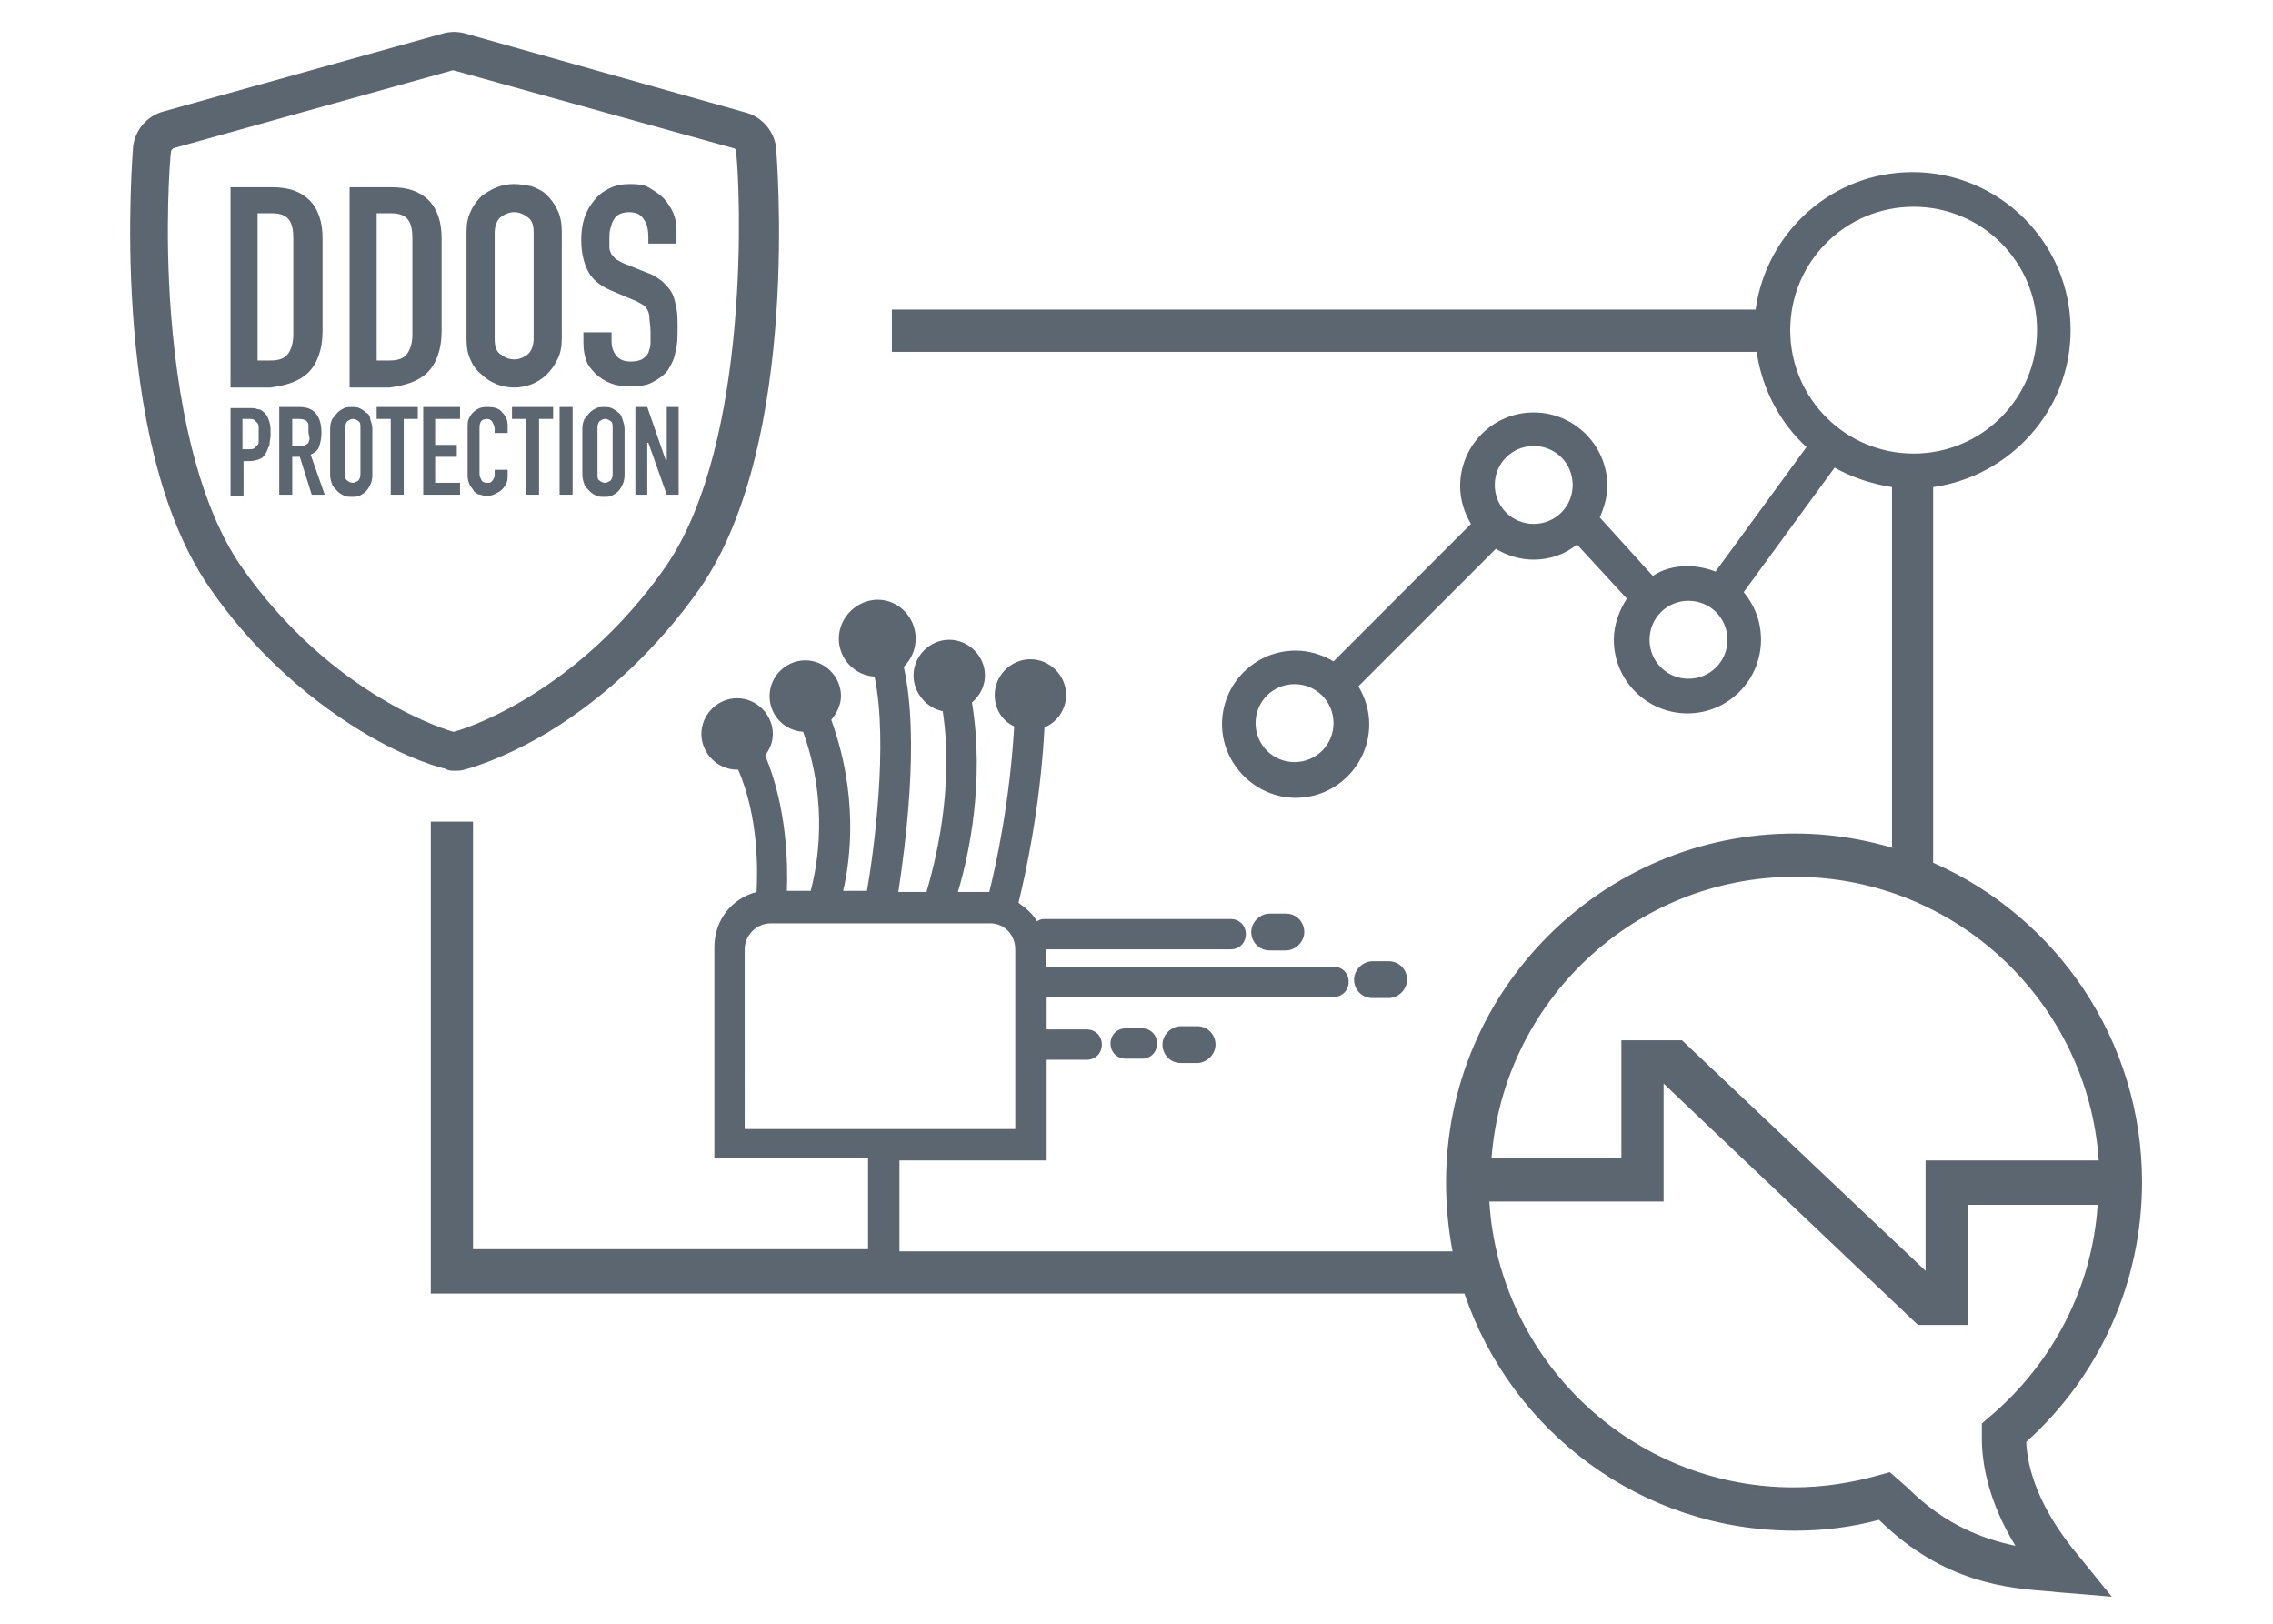 <?xml version="1.0" encoding="utf-8"?>
<!-- Generator: Adobe Illustrator 22.1.0, SVG Export Plug-In . SVG Version: 6.00 Build 0)  -->
<svg version="1.1" id="Livello_1" xmlns="http://www.w3.org/2000/svg" xmlns:xlink="http://www.w3.org/1999/xlink" x="0px" y="0px"
	 viewBox="0 0 210 150" style="enable-background:new 0 0 210 150;" xml:space="preserve">
<style type="text/css">
	.st0{fill:none;}
	.st1{fill:#5B6670;}
</style>
<g>
	<path class="st0" d="M119.6,63.3c-2,0-3.6,1.6-3.6,3.6s1.6,3.6,3.6,3.6c2,0,3.6-1.6,3.6-3.6S121.6,63.3,119.6,63.3z"/>
	<path class="st0" d="M28.4,39.1c-0.1-0.2-0.4-0.3-0.8-0.3H27v2.5h0.7c0.2,0,0.4,0,0.5-0.1c0.1-0.1,0.2-0.1,0.3-0.2
		c0.1-0.1,0.1-0.2,0.1-0.4s0-0.3,0-0.5s0-0.4,0-0.5S28.5,39.2,28.4,39.1z"/>
	<path class="st0" d="M32.5,38.7c-0.2,0-0.4,0.1-0.5,0.2c-0.2,0.1-0.2,0.3-0.2,0.6v4.3c0,0.3,0.1,0.5,0.2,0.6
		c0.2,0.1,0.3,0.2,0.5,0.2c0.2,0,0.4-0.1,0.5-0.2c0.2-0.1,0.2-0.3,0.2-0.6v-4.3c0-0.3-0.1-0.5-0.2-0.6
		C32.9,38.8,32.7,38.7,32.5,38.7z"/>
	<path class="st0" d="M61.7,52.2c7.8-11.4,6.8-35,6.4-38.2c0-0.1-0.1-0.2-0.2-0.3L42,6.6c0,0-0.1,0-0.1,0l-25.8,7.2
		c-0.1,0-0.2,0.1-0.2,0.3c-0.1,0.6-0.6,7.2,0,15c0.8,10.2,3,18.2,6.4,23.2c8.5,12.3,19.5,15.4,19.7,15.4c0,0,0.1,0,0.1,0
		C42.2,67.6,53.2,64.6,61.7,52.2z M46.9,40h-1.2v-0.4c0-0.2-0.1-0.4-0.2-0.6c-0.1-0.2-0.3-0.3-0.5-0.3c-0.3,0-0.5,0.1-0.6,0.3
		c-0.1,0.2-0.1,0.4-0.1,0.7v4.1c0,0.2,0.1,0.4,0.2,0.6c0.1,0.2,0.3,0.2,0.5,0.2c0.1,0,0.2,0,0.2,0c0.1,0,0.2-0.1,0.2-0.1
		c0.1-0.1,0.1-0.1,0.2-0.3c0-0.1,0.1-0.2,0.1-0.4v-0.4h1.2v0.5c0,0.2,0,0.5-0.1,0.7c-0.1,0.2-0.2,0.4-0.4,0.6
		c-0.2,0.2-0.4,0.3-0.6,0.4c-0.2,0.1-0.5,0.2-0.7,0.2c-0.2,0-0.4,0-0.7-0.1c-0.2-0.1-0.4-0.2-0.6-0.3c-0.2-0.2-0.3-0.3-0.4-0.6
		c-0.1-0.2-0.2-0.5-0.2-0.9v-4.5c0-0.3,0-0.5,0.1-0.7c0.1-0.2,0.2-0.4,0.4-0.6c0.2-0.2,0.4-0.3,0.6-0.4c0.2-0.1,0.5-0.1,0.8-0.1
		c0.5,0,1,0.2,1.3,0.5c0.2,0.2,0.3,0.4,0.4,0.6c0.1,0.2,0.1,0.5,0.1,0.8V40z M51.1,38.7h-1.3v7h-1.2v-7h-1.3v-1.1h3.8V38.7z
		 M57.7,43.8c0,0.3-0.1,0.6-0.2,0.9c-0.1,0.2-0.3,0.4-0.4,0.6c-0.2,0.2-0.4,0.3-0.6,0.4c-0.2,0.1-0.5,0.1-0.7,0.1
		c-0.2,0-0.5,0-0.7-0.1c-0.2-0.1-0.4-0.2-0.6-0.4c-0.2-0.2-0.3-0.4-0.5-0.6c-0.1-0.2-0.2-0.5-0.2-0.9v-4.3c0-0.3,0.1-0.6,0.2-0.9
		c0.1-0.3,0.3-0.5,0.5-0.6c0.2-0.2,0.4-0.3,0.6-0.4c0.2-0.1,0.5-0.1,0.7-0.1c0.2,0,0.5,0,0.7,0.1c0.2,0.1,0.4,0.2,0.6,0.4
		c0.2,0.2,0.3,0.4,0.4,0.6c0.1,0.2,0.2,0.5,0.2,0.9V43.8z M62.7,45.7h-1.1l-1.8-4.9h0v4.9h-1.2v-8.1h1.1l1.7,4.9h0v-4.9h1.2V45.7z
		 M53.7,30.4h2.6v0.8c0,0.5,0.1,0.9,0.4,1.3c0.3,0.4,0.8,0.6,1.4,0.6c0.4,0,0.8-0.1,1-0.2c0.2-0.1,0.4-0.3,0.6-0.6
		c0.1-0.2,0.2-0.5,0.2-0.9c0-0.3,0-0.7,0-1.1c0-0.5,0-0.9-0.1-1.2c0-0.3-0.1-0.6-0.2-0.8c-0.1-0.2-0.3-0.3-0.5-0.5
		c-0.2-0.1-0.5-0.3-0.8-0.4l-1.9-0.8c-1.1-0.5-1.9-1.1-2.3-1.9c-0.4-0.8-0.6-1.7-0.6-2.9c0-0.7,0.1-1.3,0.3-2
		c0.2-0.6,0.5-1.2,0.9-1.6c0.4-0.4,0.8-0.8,1.4-1.1c0.6-0.3,1.2-0.4,2-0.4c0.7,0,1.2,0.1,1.8,0.4c0.5,0.2,1,0.6,1.4,1
		c0.8,0.8,1.2,1.8,1.2,2.9v1.3h-2.6v-0.6c0-0.6-0.1-1.1-0.4-1.6c-0.3-0.4-0.8-0.7-1.4-0.7c-0.4,0-0.7,0.1-0.9,0.2
		c-0.2,0.1-0.4,0.3-0.5,0.5c-0.1,0.2-0.2,0.5-0.3,0.8c-0.1,0.3-0.1,0.6-0.1,0.9c0,0.4,0,0.7,0,0.9c0,0.2,0.1,0.5,0.2,0.6
		c0.1,0.2,0.3,0.4,0.5,0.5c0.2,0.1,0.5,0.3,0.8,0.4l2,0.8c0.6,0.2,1.1,0.5,1.4,0.8c0.4,0.3,0.6,0.7,0.9,1.1c0.2,0.4,0.3,0.9,0.4,1.4
		c0.1,0.5,0.1,1.1,0.1,1.8c0,0.8-0.1,1.5-0.2,2.2c-0.2,0.7-0.4,1.2-0.7,1.7c-0.4,0.5-0.8,0.9-1.4,1.1c-0.6,0.3-1.3,0.4-2.1,0.4
		c-0.6,0-1.2-0.1-1.8-0.3c-0.6-0.2-1-0.5-1.4-0.9c-0.4-0.4-0.7-0.9-0.9-1.4c-0.2-0.5-0.3-1.1-0.3-1.7V30.4z M52.8,45.7h-1.2v-8.1
		h1.2V45.7z M43.1,21.5c0-0.7,0.1-1.4,0.4-2c0.3-0.6,0.6-1,1-1.4c0.4-0.4,0.9-0.6,1.4-0.8c0.5-0.2,1.1-0.3,1.6-0.3
		c0.5,0,1.1,0.1,1.6,0.3c0.5,0.2,1,0.5,1.4,0.8c0.4,0.4,0.7,0.9,1,1.4c0.3,0.6,0.4,1.2,0.4,2v9.8c0,0.8-0.1,1.4-0.4,2
		c-0.3,0.6-0.6,1-1,1.4c-0.4,0.4-0.9,0.7-1.4,0.9c-0.5,0.2-1.1,0.3-1.6,0.3c-0.5,0-1.1-0.1-1.6-0.3c-0.5-0.2-1-0.5-1.4-0.9
		c-0.4-0.4-0.8-0.8-1-1.4c-0.3-0.6-0.4-1.2-0.4-2V21.5z M32.2,17.2h3.9c1.5,0,2.7,0.4,3.4,1.2c0.8,0.8,1.2,2,1.2,3.5v8.6
		c0,1.7-0.4,3-1.3,3.8c-0.8,0.8-2,1.2-3.6,1.2h-3.7V17.2z M21.3,17.2h3.9c1.5,0,2.7,0.4,3.4,1.2c0.8,0.8,1.2,2,1.2,3.5v8.6
		c0,1.7-0.4,3-1.3,3.8c-0.8,0.8-2,1.2-3.6,1.2h-3.7V17.2z M24.9,41c0,0.3-0.1,0.5-0.3,0.7c-0.2,0.3-0.4,0.5-0.6,0.6
		c-0.3,0.1-0.6,0.2-1,0.2h-0.6v3.2h-1.2v-8.1H23c0.3,0,0.6,0,0.8,0.1c0.2,0.1,0.5,0.2,0.7,0.4c0.2,0.2,0.3,0.5,0.4,0.7
		c0.1,0.3,0.1,0.7,0.1,1.2C25,40.5,25,40.8,24.9,41z M28.8,45.7l-1.1-3.5H27v3.5h-1.2v-8.1h1.9c1.4,0,2,0.8,2,2.4
		c0,0.5-0.1,0.9-0.2,1.2c-0.1,0.3-0.4,0.6-0.8,0.8l1.2,3.7H28.8z M34.5,43.8c0,0.3-0.1,0.6-0.2,0.9c-0.1,0.2-0.3,0.4-0.4,0.6
		c-0.2,0.2-0.4,0.3-0.6,0.4c-0.2,0.1-0.5,0.1-0.7,0.1c-0.2,0-0.5,0-0.7-0.1c-0.2-0.1-0.4-0.2-0.6-0.4c-0.2-0.2-0.3-0.4-0.5-0.6
		c-0.1-0.2-0.2-0.5-0.2-0.9v-4.3c0-0.3,0.1-0.6,0.2-0.9c0.1-0.3,0.3-0.5,0.5-0.6c0.2-0.2,0.4-0.3,0.6-0.4c0.2-0.1,0.5-0.1,0.7-0.1
		c0.2,0,0.5,0,0.7,0.1c0.2,0.1,0.4,0.2,0.6,0.4c0.2,0.2,0.3,0.4,0.4,0.6c0.1,0.2,0.2,0.5,0.2,0.9V43.8z M38.6,38.7h-1.3v7h-1.2v-7
		h-1.3v-1.1h3.8V38.7z M39.1,45.7v-8.1h3.4v1.1h-2.3v2.4h2v1.1h-2v2.4h2.3v1.2H39.1z"/>
	<path class="st0" d="M23.8,39.1c-0.1-0.1-0.2-0.2-0.3-0.3c-0.1-0.1-0.3-0.1-0.5-0.1h-0.6v2.8H23c0.2,0,0.4,0,0.5-0.1
		c0.1-0.1,0.2-0.2,0.3-0.3c0.1-0.1,0.1-0.3,0.1-0.4c0-0.2,0-0.4,0-0.6c0-0.2,0-0.4,0-0.5C23.9,39.4,23.9,39.3,23.8,39.1z"/>
	<path class="st0" d="M37.7,32.6c0.3-0.4,0.5-1,0.5-1.8v-8.9c0-0.7-0.1-1.3-0.4-1.7c-0.3-0.4-0.8-0.6-1.6-0.6h-1.2v13.5h1.2
		C36.8,33.1,37.3,33,37.7,32.6z"/>
	<path class="st0" d="M47.5,33.1c0.5,0,0.9-0.2,1.3-0.5c0.4-0.3,0.5-0.8,0.5-1.4v-9.8c0-0.6-0.2-1.1-0.5-1.4
		c-0.4-0.3-0.8-0.5-1.3-0.5c-0.5,0-0.9,0.2-1.3,0.5c-0.4,0.3-0.5,0.8-0.5,1.4v9.8c0,0.6,0.2,1.1,0.5,1.4C46.6,33,47,33.1,47.5,33.1z
		"/>
	<path class="st0" d="M26.7,32.6c0.3-0.4,0.5-1,0.5-1.8v-8.9c0-0.7-0.1-1.3-0.4-1.7c-0.3-0.4-0.8-0.6-1.6-0.6h-1.2v13.5h1.2
		C25.8,33.1,26.4,33,26.7,32.6z"/>
	<path class="st0" d="M55.8,38.7c-0.2,0-0.4,0.1-0.5,0.2c-0.2,0.1-0.2,0.3-0.2,0.6v4.3c0,0.3,0.1,0.5,0.2,0.6
		c0.2,0.1,0.3,0.2,0.5,0.2c0.2,0,0.4-0.1,0.5-0.2c0.2-0.1,0.2-0.3,0.2-0.6v-4.3c0-0.3-0.1-0.5-0.2-0.6C56.2,38.8,56,38.7,55.8,38.7z
		"/>
	<path class="st0" d="M141.7,41.2c-2,0-3.6,1.6-3.6,3.6c0,2,1.6,3.6,3.6,3.6c2,0,3.6-1.6,3.6-3.6C145.3,42.8,143.7,41.2,141.7,41.2z
		"/>
	<path class="st0" d="M149.7,107V96.1h5.6l22.5,21.3v-10.2h16c-1-14.6-13.2-26.2-28.1-26.2c-14.8,0-26.9,11.4-28.1,25.9H149.7z"/>
	<path class="st0" d="M183.2,131.4l0.7-0.6c5.9-4.9,9.4-12,10-19.6h-12v11.1h-4.6l-23.5-22.3V111h-16.1
		c0.9,14.7,13.2,26.4,28.1,26.4c2.6,0,5.2-0.4,7.8-1.1l1.1-0.3l1.6,1.4c3.6,3.6,7.2,4.8,10.1,5.3c-2.5-4.1-3.1-7.5-3.1-9.9
		L183.2,131.4z"/>
	<path class="st0" d="M91.4,85.2H71.2c-1.3,0-2.4,1.1-2.4,2.4v16.6h25V87.7C93.8,86.3,92.7,85.2,91.4,85.2z"/>
	<path class="st0" d="M188.1,30.5c0-6.3-5.1-11.4-11.4-11.4c-6.3,0-11.4,5.1-11.4,11.4c0,6.3,5.1,11.4,11.4,11.4
		C183,41.9,188.1,36.8,188.1,30.5z"/>
	<path class="st0" d="M156,55.5c-2,0-3.6,1.6-3.6,3.6c0,2,1.6,3.6,3.6,3.6c2,0,3.6-1.6,3.6-3.6C159.6,57.1,158,55.5,156,55.5z"/>
	<path class="st1" d="M128.3,92.2c0.9,0,1.7-0.8,1.7-1.7s-0.7-1.7-1.7-1.7h-1.5c-0.9,0-1.7,0.8-1.7,1.7s0.7,1.7,1.7,1.7H128.3z"/>
	<path class="st1" d="M118.8,87.8c0.9,0,1.7-0.8,1.7-1.7s-0.7-1.7-1.7-1.7h-1.5c-0.9,0-1.7,0.8-1.7,1.7s0.7,1.7,1.7,1.7H118.8z"/>
	<path class="st1" d="M104,95c-0.8,0-1.4,0.6-1.4,1.4s0.6,1.4,1.4,1.4h1.5c0.8,0,1.4-0.6,1.4-1.4s-0.6-1.4-1.4-1.4H104z"/>
	<path class="st1" d="M109.1,94.8c-0.9,0-1.7,0.8-1.7,1.7c0,0.9,0.7,1.7,1.7,1.7h1.5c0.9,0,1.7-0.8,1.7-1.7c0-0.9-0.7-1.7-1.7-1.7
		H109.1z"/>
	<path class="st1" d="M42,71.2c0.3,0,0.6,0,0.9-0.1c0,0,3.3-0.8,7.8-3.5c5.4-3.3,10.2-7.9,14-13.3c9.4-13.6,7-40.4,7-40.7
		c-0.2-1.5-1.3-2.8-2.8-3.2L43,3.1c-0.7-0.2-1.4-0.2-2.1,0l-25.8,7.2c-1.5,0.4-2.6,1.7-2.8,3.2c0,0.3-2.4,27,7,40.7
		c3.7,5.4,8.6,10,14,13.3c4.4,2.7,7.7,3.5,7.8,3.5C41.4,71.2,41.7,71.2,42,71.2z M41.9,67.6c-0.1,0-11.2-3.1-19.7-15.4
		c-3.4-5-5.6-13-6.4-23.2c-0.6-7.8-0.1-14.3,0-15c0-0.1,0.1-0.2,0.2-0.3l25.8-7.2c0,0,0.1,0,0.1,0l25.9,7.2c0.1,0,0.2,0.1,0.2,0.3
		c0.4,3.2,1.4,26.7-6.4,38.2c-8.5,12.3-19.5,15.4-19.7,15.4C42,67.6,41.9,67.6,41.9,67.6z"/>
	<path class="st1" d="M28.5,34.4c0.8-0.8,1.3-2.1,1.3-3.8v-8.6c0-1.5-0.4-2.7-1.2-3.5c-0.8-0.8-1.9-1.2-3.4-1.2h-3.9v18.5h3.7
		C26.5,35.6,27.7,35.2,28.5,34.4z M23.9,19.7h1.2c0.8,0,1.3,0.2,1.6,0.6c0.3,0.4,0.4,1,0.4,1.7v8.9c0,0.8-0.2,1.4-0.5,1.8
		c-0.3,0.4-0.8,0.6-1.6,0.6h-1.2V19.7z"/>
	<path class="st1" d="M39.5,34.4c0.8-0.8,1.3-2.1,1.3-3.8v-8.6c0-1.5-0.4-2.7-1.2-3.5c-0.8-0.8-1.9-1.2-3.4-1.2h-3.9v18.5h3.7
		C37.5,35.6,38.7,35.2,39.5,34.4z M34.9,19.7h1.2c0.8,0,1.3,0.2,1.6,0.6c0.3,0.4,0.4,1,0.4,1.7v8.9c0,0.8-0.2,1.4-0.5,1.8
		c-0.3,0.4-0.8,0.6-1.6,0.6h-1.2V19.7z"/>
	<path class="st1" d="M44.5,34.6c0.4,0.4,0.9,0.7,1.4,0.9c0.5,0.2,1.1,0.3,1.6,0.3c0.5,0,1.1-0.1,1.6-0.3c0.5-0.2,1-0.5,1.4-0.9
		c0.4-0.4,0.7-0.8,1-1.4c0.3-0.6,0.4-1.2,0.4-2v-9.8c0-0.7-0.1-1.4-0.4-2c-0.3-0.6-0.6-1-1-1.4c-0.4-0.4-0.9-0.6-1.4-0.8
		C48.5,17.1,48,17,47.5,17c-0.5,0-1.1,0.1-1.6,0.3c-0.5,0.2-1,0.5-1.4,0.8c-0.4,0.4-0.8,0.9-1,1.4c-0.3,0.6-0.4,1.2-0.4,2v9.8
		c0,0.8,0.1,1.4,0.4,2C43.7,33.8,44.1,34.3,44.5,34.6z M45.7,21.5c0-0.6,0.2-1.1,0.5-1.4c0.4-0.3,0.8-0.5,1.3-0.5
		c0.5,0,0.9,0.2,1.3,0.5c0.4,0.3,0.5,0.8,0.5,1.4v9.8c0,0.6-0.2,1.1-0.5,1.4c-0.4,0.3-0.8,0.5-1.3,0.5c-0.5,0-0.9-0.2-1.3-0.5
		c-0.4-0.3-0.5-0.8-0.5-1.4V21.5z"/>
	<path class="st1" d="M55,34.5c0.4,0.4,0.9,0.7,1.4,0.9c0.5,0.2,1.1,0.3,1.8,0.3c0.8,0,1.6-0.1,2.1-0.4c0.6-0.3,1.1-0.7,1.4-1.1
		c0.3-0.5,0.6-1,0.7-1.7c0.2-0.7,0.2-1.4,0.2-2.2c0-0.7,0-1.3-0.1-1.8c-0.1-0.5-0.2-1-0.4-1.4c-0.2-0.4-0.5-0.7-0.9-1.1
		c-0.4-0.3-0.8-0.6-1.4-0.8l-2-0.8c-0.3-0.1-0.6-0.3-0.8-0.4c-0.2-0.1-0.3-0.3-0.5-0.5c-0.1-0.2-0.2-0.4-0.2-0.6c0-0.2,0-0.5,0-0.9
		c0-0.3,0-0.6,0.1-0.9c0.1-0.3,0.1-0.5,0.3-0.8c0.1-0.2,0.3-0.4,0.5-0.5c0.2-0.1,0.5-0.2,0.9-0.2c0.7,0,1.1,0.2,1.4,0.7
		c0.3,0.4,0.4,1,0.4,1.6v0.6h2.6v-1.3c0-1.1-0.4-2-1.2-2.9c-0.4-0.4-0.9-0.7-1.4-1C59.6,17.1,59,17,58.3,17c-0.8,0-1.4,0.1-2,0.4
		c-0.6,0.3-1,0.6-1.4,1.1c-0.4,0.5-0.7,1-0.9,1.6c-0.2,0.6-0.3,1.3-0.3,2c0,1.2,0.2,2.1,0.6,2.9c0.4,0.8,1.1,1.4,2.3,1.9l1.9,0.8
		c0.3,0.1,0.6,0.3,0.8,0.4c0.2,0.1,0.4,0.3,0.5,0.5c0.1,0.2,0.2,0.4,0.2,0.8c0,0.3,0.1,0.7,0.1,1.2c0,0.4,0,0.8,0,1.1
		c0,0.3-0.1,0.6-0.2,0.9c-0.1,0.2-0.3,0.4-0.6,0.6c-0.2,0.1-0.6,0.2-1,0.2c-0.7,0-1.1-0.2-1.4-0.6c-0.3-0.4-0.4-0.8-0.4-1.3v-0.8
		h-2.6v1c0,0.6,0.1,1.2,0.3,1.7C54.3,33.7,54.6,34.1,55,34.5z"/>
	<path class="st1" d="M24.5,38.2c-0.2-0.2-0.4-0.4-0.7-0.4c-0.2-0.1-0.5-0.1-0.8-0.1h-1.7v8.1h1.2v-3.2H23c0.4,0,0.8-0.1,1-0.2
		c0.3-0.1,0.5-0.4,0.6-0.6c0.1-0.2,0.2-0.5,0.3-0.7c0-0.3,0.1-0.6,0.1-0.9c0-0.5,0-0.9-0.1-1.2C24.8,38.7,24.7,38.4,24.5,38.2z
		 M23.9,40.7c0,0.2,0,0.3-0.1,0.4c-0.1,0.1-0.2,0.2-0.3,0.3c-0.1,0.1-0.3,0.1-0.5,0.1h-0.6v-2.8H23c0.2,0,0.4,0,0.5,0.1
		c0.1,0.1,0.2,0.2,0.3,0.3c0.1,0.1,0.1,0.3,0.1,0.4c0,0.2,0,0.4,0,0.5C23.9,40.3,23.9,40.5,23.9,40.7z"/>
	<path class="st1" d="M29.5,41.2c0.1-0.3,0.2-0.7,0.2-1.2c0-1.6-0.7-2.4-2-2.4h-1.9v8.1H27v-3.5h0.7l1.1,3.5H30L28.7,42
		C29.1,41.8,29.4,41.6,29.5,41.2z M28.6,40.5c0,0.2-0.1,0.3-0.1,0.4c-0.1,0.1-0.2,0.2-0.3,0.2c-0.1,0.1-0.3,0.1-0.5,0.1H27v-2.5h0.6
		c0.4,0,0.7,0.1,0.8,0.3c0.1,0.1,0.1,0.2,0.1,0.4s0,0.3,0,0.5S28.6,40.4,28.6,40.5z"/>
	<path class="st1" d="M33.8,38.1c-0.2-0.2-0.4-0.3-0.6-0.4c-0.2-0.1-0.5-0.1-0.7-0.1c-0.2,0-0.5,0-0.7,0.1c-0.2,0.1-0.4,0.2-0.6,0.4
		c-0.2,0.2-0.3,0.4-0.5,0.6c-0.1,0.2-0.2,0.5-0.2,0.9v4.3c0,0.3,0.1,0.6,0.2,0.9c0.1,0.2,0.3,0.4,0.5,0.6c0.2,0.2,0.4,0.3,0.6,0.4
		c0.2,0.1,0.5,0.1,0.7,0.1c0.2,0,0.5,0,0.7-0.1c0.2-0.1,0.4-0.2,0.6-0.4c0.2-0.2,0.3-0.4,0.4-0.6c0.1-0.2,0.2-0.5,0.2-0.9v-4.3
		c0-0.3-0.1-0.6-0.2-0.9C34.2,38.4,34,38.2,33.8,38.1z M33.3,43.8c0,0.3-0.1,0.5-0.2,0.6c-0.2,0.1-0.3,0.2-0.5,0.2
		c-0.2,0-0.4-0.1-0.5-0.2c-0.2-0.1-0.2-0.3-0.2-0.6v-4.3c0-0.3,0.1-0.5,0.2-0.6c0.2-0.1,0.3-0.2,0.5-0.2c0.2,0,0.4,0.1,0.5,0.2
		c0.2,0.1,0.2,0.3,0.2,0.6V43.8z"/>
	<polygon class="st1" points="34.8,38.7 36.1,38.7 36.1,45.7 37.3,45.7 37.3,38.7 38.6,38.7 38.6,37.6 34.8,37.6 	"/>
	<polygon class="st1" points="42.5,44.6 40.2,44.6 40.2,42.2 42.2,42.2 42.2,41.1 40.2,41.1 40.2,38.7 42.5,38.7 42.5,37.6 
		39.1,37.6 39.1,45.7 42.5,45.7 	"/>
	<path class="st1" d="M46.4,38.1c-0.3-0.4-0.8-0.5-1.3-0.5c-0.3,0-0.5,0-0.8,0.1c-0.2,0.1-0.4,0.2-0.6,0.4c-0.2,0.2-0.3,0.4-0.4,0.6
		c-0.1,0.2-0.1,0.5-0.1,0.7v4.5c0,0.4,0.1,0.7,0.2,0.9c0.1,0.2,0.3,0.4,0.4,0.6c0.2,0.2,0.4,0.3,0.6,0.3c0.2,0.1,0.4,0.1,0.7,0.1
		c0.3,0,0.5-0.1,0.7-0.2c0.2-0.1,0.4-0.2,0.6-0.4c0.2-0.2,0.3-0.4,0.4-0.6c0.1-0.2,0.1-0.5,0.1-0.7v-0.5h-1.2v0.4
		c0,0.2,0,0.3-0.1,0.4c0,0.1-0.1,0.2-0.2,0.3c-0.1,0.1-0.2,0.1-0.2,0.1c-0.1,0-0.2,0-0.2,0c-0.3,0-0.4-0.1-0.5-0.2
		c-0.1-0.2-0.2-0.4-0.2-0.6v-4.1c0-0.3,0-0.5,0.1-0.7c0.1-0.2,0.3-0.3,0.6-0.3c0.2,0,0.4,0.1,0.5,0.3c0.1,0.2,0.2,0.4,0.2,0.6V40
		h1.2v-0.5c0-0.3,0-0.5-0.1-0.8C46.7,38.5,46.6,38.3,46.4,38.1z"/>
	<polygon class="st1" points="47.3,38.7 48.6,38.7 48.6,45.7 49.8,45.7 49.8,38.7 51.1,38.7 51.1,37.6 47.3,37.6 	"/>
	<rect x="51.7" y="37.6" class="st1" width="1.2" height="8.1"/>
	<path class="st1" d="M57.1,38.1c-0.2-0.2-0.4-0.3-0.6-0.4c-0.2-0.1-0.5-0.1-0.7-0.1c-0.2,0-0.5,0-0.7,0.1c-0.2,0.1-0.4,0.2-0.6,0.4
		c-0.2,0.2-0.3,0.4-0.5,0.6c-0.1,0.2-0.2,0.5-0.2,0.9v4.3c0,0.3,0.1,0.6,0.2,0.9c0.1,0.2,0.3,0.4,0.5,0.6c0.2,0.2,0.4,0.3,0.6,0.4
		c0.2,0.1,0.5,0.1,0.7,0.1c0.2,0,0.5,0,0.7-0.1c0.2-0.1,0.4-0.2,0.6-0.4c0.2-0.2,0.3-0.4,0.4-0.6c0.1-0.2,0.2-0.5,0.2-0.9v-4.3
		c0-0.3-0.1-0.6-0.2-0.9C57.4,38.4,57.3,38.2,57.1,38.1z M56.6,43.8c0,0.3-0.1,0.5-0.2,0.6c-0.2,0.1-0.3,0.2-0.5,0.2
		c-0.2,0-0.4-0.1-0.5-0.2c-0.2-0.1-0.2-0.3-0.2-0.6v-4.3c0-0.3,0.1-0.5,0.2-0.6c0.2-0.1,0.3-0.2,0.5-0.2c0.2,0,0.4,0.1,0.5,0.2
		c0.2,0.1,0.2,0.3,0.2,0.6V43.8z"/>
	<polygon class="st1" points="61.6,42.5 61.5,42.5 59.8,37.6 58.7,37.6 58.7,45.7 59.8,45.7 59.8,40.9 59.9,40.9 61.6,45.7 
		62.7,45.7 62.7,37.6 61.6,37.6 	"/>
	<path class="st1" d="M187.2,133.2c6.8-6.1,10.7-14.8,10.7-24c0-13.1-7.9-24.5-19.3-29.5V45c7.1-1,12.7-7.1,12.7-14.5
		c0-8.1-6.6-14.6-14.6-14.6c-7.4,0-13.5,5.5-14.5,12.7H82.4v3.9h79.9c0.5,3.5,2.2,6.6,4.6,8.8l-8.4,11.5c-0.8-0.3-1.7-0.5-2.6-0.5
		c-1.2,0-2.3,0.3-3.2,0.9l-4.9-5.4c0.4-0.9,0.7-1.9,0.7-2.9c0-3.8-3.1-6.8-6.8-6.8c-3.8,0-6.8,3.1-6.8,6.8c0,1.3,0.4,2.5,1,3.5
		l-12.7,12.7c-1-0.6-2.2-1-3.5-1c-3.8,0-6.8,3.1-6.8,6.8s3.1,6.8,6.8,6.8c3.8,0,6.8-3.1,6.8-6.8c0-1.3-0.4-2.5-1-3.5l12.7-12.7
		c1,0.6,2.2,1,3.5,1c1.5,0,2.9-0.5,4-1.4l4.6,5c-0.7,1.1-1.2,2.4-1.2,3.8c0,3.8,3.1,6.8,6.8,6.8c3.8,0,6.8-3.1,6.8-6.8
		c0-1.7-0.6-3.2-1.6-4.4l8.4-11.5c1.6,0.9,3.4,1.5,5.3,1.8v33.3c0.9,0.3,1.8,0.6,2.6,0.9c-3.6-1.4-7.5-2.2-11.6-2.2
		c-17.7,0-32.2,14.4-32.2,32.2c0,2.2,0.2,4.3,0.6,6.4H83.1v-8.4h13.6v-9.3h3.7c0.8,0,1.4-0.6,1.4-1.4s-0.6-1.4-1.4-1.4h-3.7v-3h26.5
		c0.8,0,1.4-0.6,1.4-1.4s-0.6-1.4-1.4-1.4H96.6v-1.5c0,0,0-0.1,0-0.1h17.1c0.8,0,1.4-0.6,1.4-1.4s-0.6-1.4-1.4-1.4H96.4
		c-0.2,0-0.4,0.1-0.6,0.2c-0.4-0.7-1-1.2-1.7-1.7c0.6-2.5,2-8.6,2.4-16.2c1.2-0.5,2-1.7,2-3c0-1.8-1.5-3.3-3.3-3.3
		c-1.8,0-3.3,1.5-3.3,3.3c0,1.3,0.7,2.4,1.8,2.9C93.3,74.1,92,80,91.4,82.4c0,0,0,0-0.1,0h-2.8c1-3.3,2.5-10.2,1.3-17.5
		c0.7-0.6,1.2-1.5,1.2-2.5c0-1.8-1.5-3.3-3.3-3.3s-3.3,1.5-3.3,3.3c0,1.6,1.2,3,2.7,3.3c1.1,7.3-0.8,14.3-1.5,16.7H83
		c0.6-4,2-14.1,0.5-20.8c0.7-0.7,1.1-1.6,1.1-2.6c0-2-1.6-3.6-3.5-3.6S77.5,57,77.5,59c0,1.9,1.5,3.4,3.3,3.5
		c1.3,6.2-0.1,16.4-0.7,19.8h-2.2c0.7-3,1.4-8.9-1.1-15.8c0.5-0.6,0.9-1.4,0.9-2.2c0-1.8-1.5-3.3-3.3-3.3s-3.3,1.5-3.3,3.3
		c0,1.8,1.4,3.2,3.1,3.3c2.4,6.7,1.3,12.4,0.7,14.7h-2.2c0.1-2.5,0-7.7-2-12.5c0.4-0.6,0.7-1.2,0.7-2c0-1.8-1.5-3.3-3.3-3.3
		c-1.8,0-3.3,1.5-3.3,3.3s1.5,3.3,3.3,3.3c0,0,0.1,0,0.1,0c1.9,4.4,1.8,9.3,1.7,11.3c-2.3,0.6-3.9,2.6-3.9,5.1v19.5h14.2v8.4H43.7
		V75.9h-3.9v43.6h95.5c4.3,12.7,16.3,21.9,30.5,21.9c2.6,0,5.2-0.3,7.8-1c6,5.9,12,6.3,15.6,6.6c0.4,0,0.8,0.1,1.1,0.1l4.8,0.4
		l-3-3.7C188.3,139.3,187.3,135.6,187.2,133.2z M119.6,70.4c-2,0-3.6-1.6-3.6-3.6s1.6-3.6,3.6-3.6c2,0,3.6,1.6,3.6,3.6
		S121.6,70.4,119.6,70.4z M141.7,48.4c-2,0-3.6-1.6-3.6-3.6c0-2,1.6-3.6,3.6-3.6c2,0,3.6,1.6,3.6,3.6
		C145.3,46.8,143.7,48.4,141.7,48.4z M156,62.7c-2,0-3.6-1.6-3.6-3.6c0-2,1.6-3.6,3.6-3.6c2,0,3.6,1.6,3.6,3.6
		C159.6,61.1,158,62.7,156,62.7z M165.4,30.5c0-6.3,5.1-11.4,11.4-11.4c6.3,0,11.4,5.1,11.4,11.4c0,6.3-5.1,11.4-11.4,11.4
		C170.5,41.9,165.4,36.8,165.4,30.5z M93.8,87.7v16.6h-25V87.7c0-1.3,1.1-2.4,2.4-2.4h20.1C92.7,85.2,93.8,86.3,93.8,87.7z
		 M165.8,81c14.9,0,27.1,11.6,28.1,26.2h-16v10.2l-22.5-21.3h-5.6V107h-12C138.9,92.5,151,81,165.8,81z M176.2,137.4l-1.6-1.4
		l-1.1,0.3c-2.5,0.7-5.1,1.1-7.8,1.1c-14.9,0-27.2-11.7-28.1-26.4h16.1v-10.9l23.5,22.3h4.6v-11.1h12c-0.5,7.6-4.1,14.6-10,19.6
		l-0.7,0.6l0,1.4c0,2.3,0.6,5.8,3.1,9.9C183.4,142.2,179.8,141,176.2,137.4z"/>
</g>
</svg>
